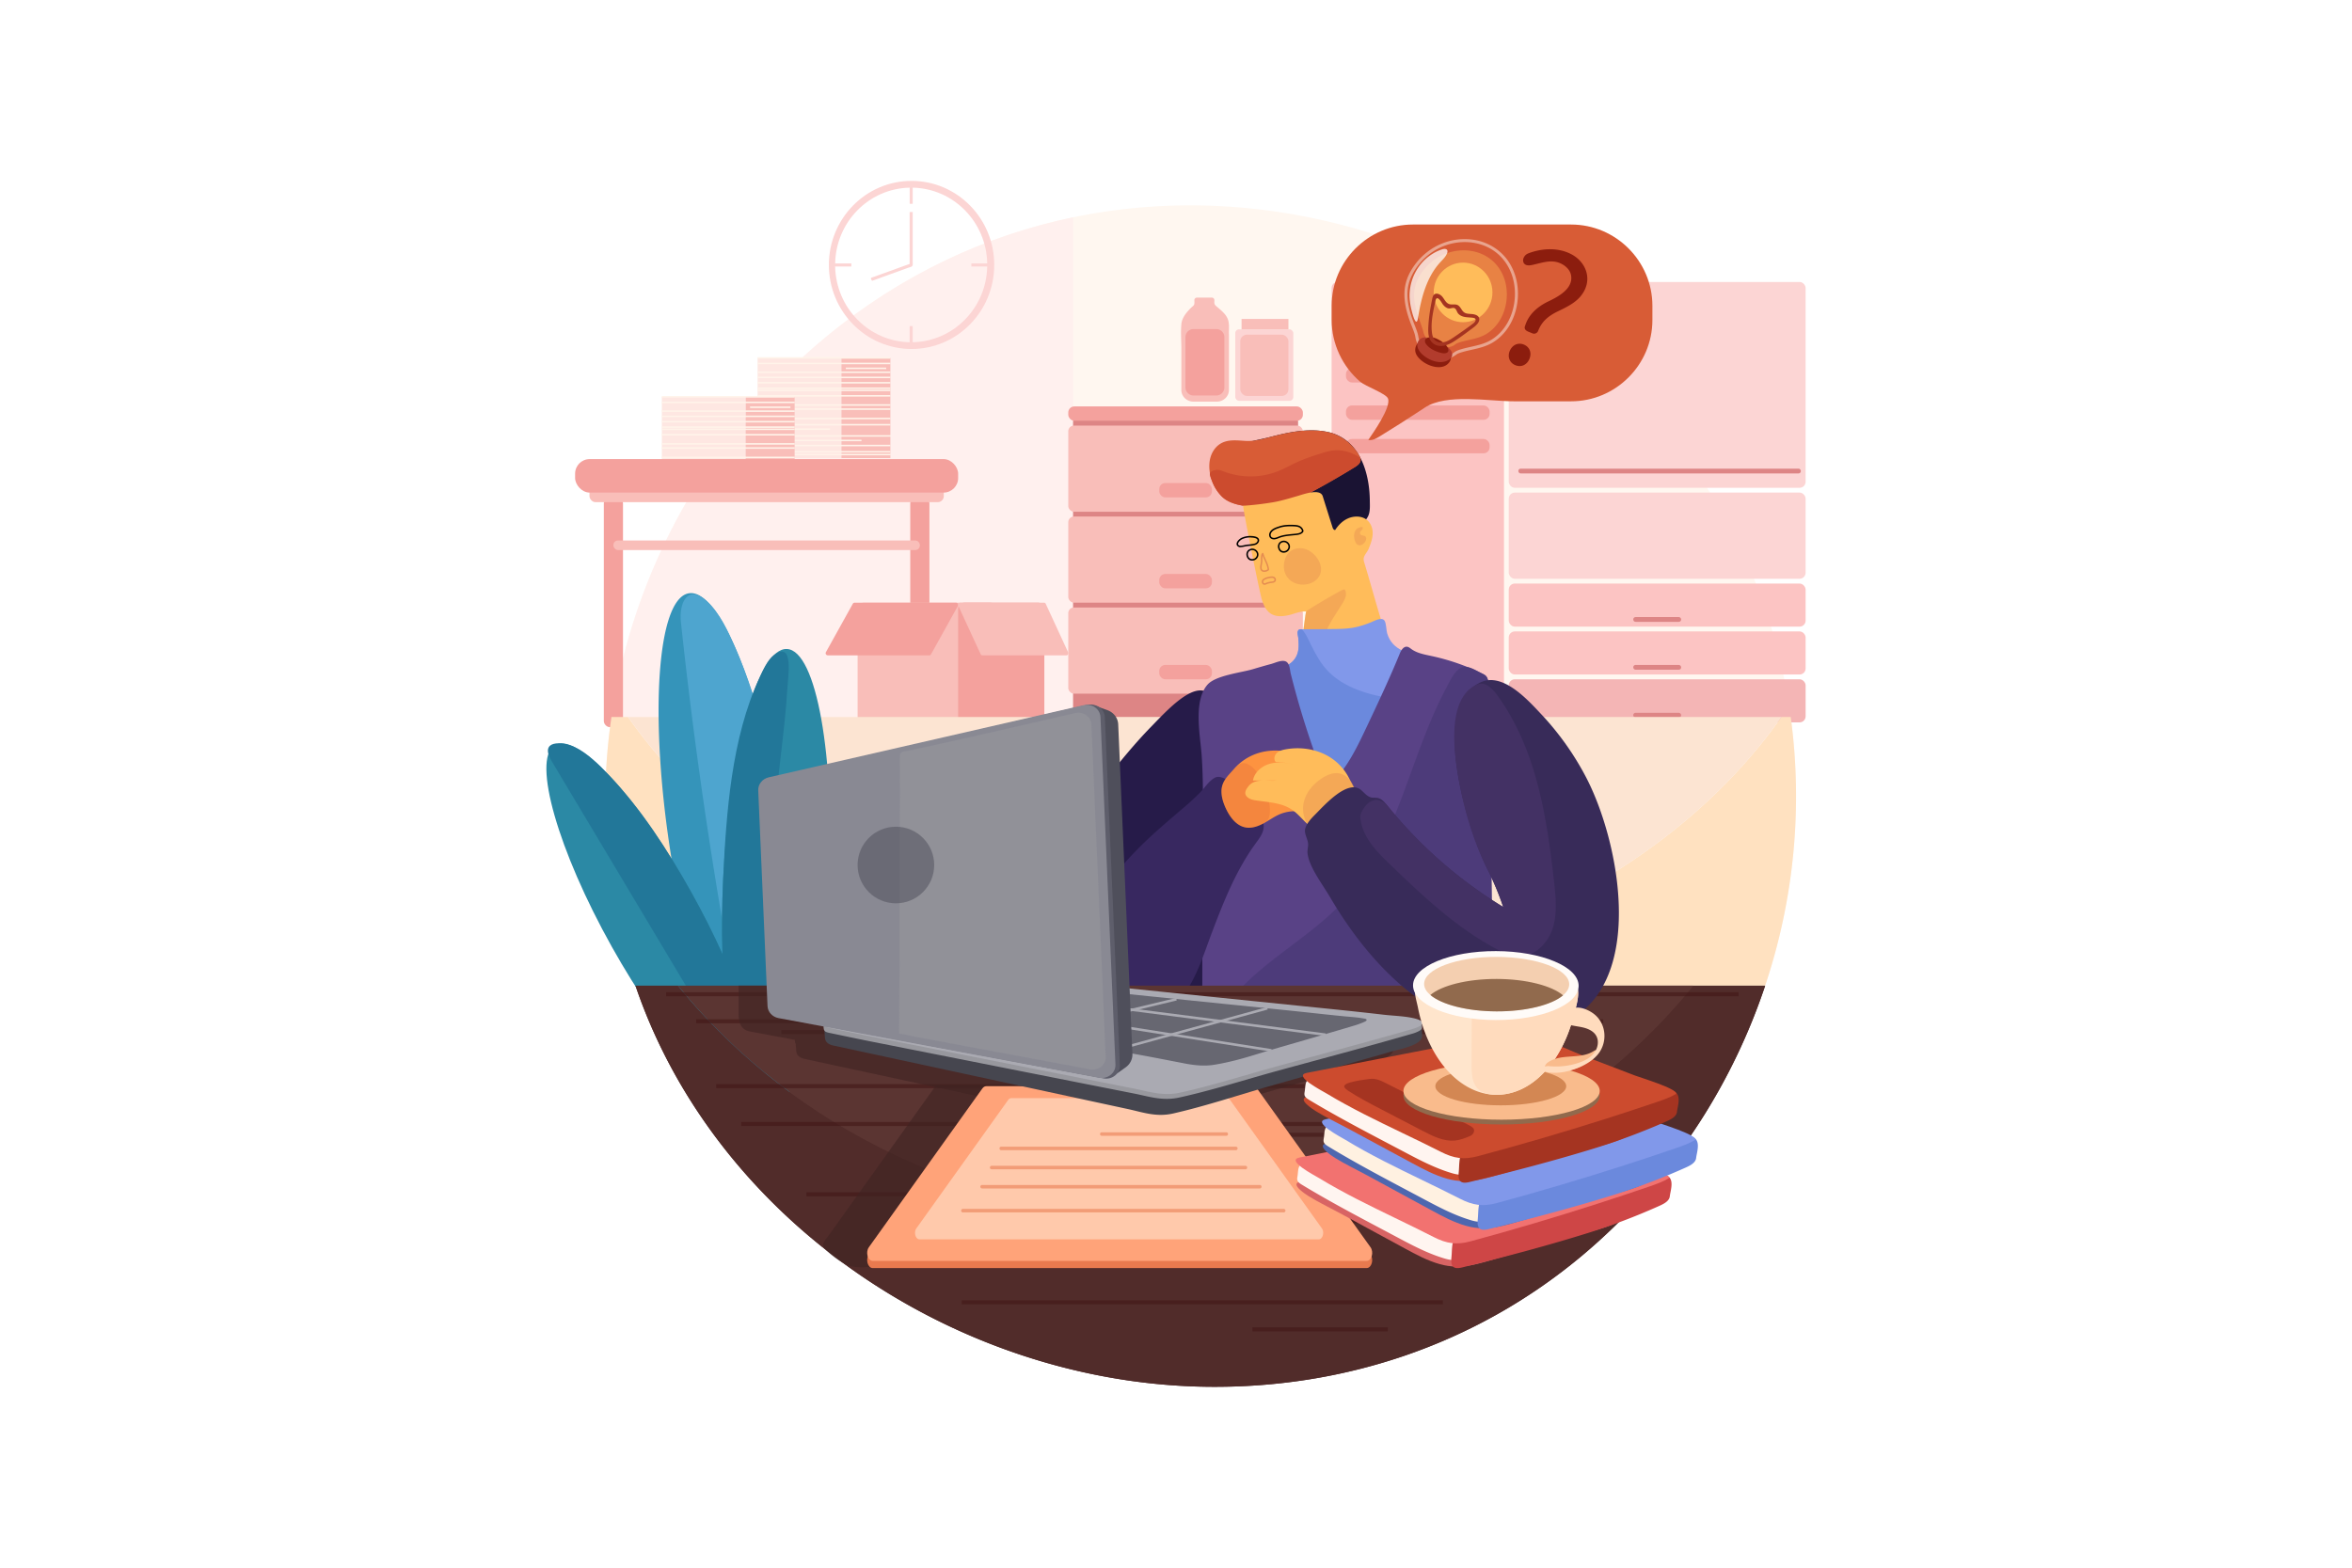 <svg xmlns="http://www.w3.org/2000/svg" viewBox="0 0 4680 3120"><defs><style>.cls-1{fill:#fff;}.cls-2{fill:#fff7f0;}.cls-3{fill:#fff0ee;}.cls-4{fill:#dd8585;}.cls-5{fill:#f9beb9;}.cls-6{fill:#f4a19d;}.cls-7{fill:#fcc4c3;}.cls-8{fill:#fcd5d4;}.cls-9{fill:#f4b5b5;}.cls-10{fill:#fee7e2;}.cls-11{fill:#fff3e9;}.cls-12{fill:#ffe1c0;}.cls-13{fill:#fce4d2;}.cls-14{fill:#5b3532;}.cls-15{fill:#5e5e6b;}.cls-16{fill:#d85c36;}.cls-17{opacity:0.44;}.cls-18{fill:#8c1d0e;}.cls-19{fill:#b23c2d;}.cls-20{opacity:0.4;}.cls-21{fill:#ffbc5a;}.cls-22{opacity:0.75;}.cls-23{fill:#fffefd;}.cls-24{fill:#a53421;}.cls-25{fill:#261b49;}.cls-26{fill:#1a1333;}.cls-27{fill:#cc4b2e;}.cls-28{opacity:0.42;}.cls-29{fill:#e58d51;}.cls-30{opacity:0.43;}.cls-31{fill:#8198ea;}.cls-32{fill:#6b89dd;}.cls-33{fill:#594286;}.cls-34{fill:#4d3b7a;}.cls-35{fill:#382860;}.cls-36{fill:#fd9340;}.cls-37{opacity:0.24;}.cls-38{fill:#3594ba;}.cls-39{fill:#4ea5cf;}.cls-40{fill:#2b89a5;}.cls-41{fill:#279;}.cls-42{fill:#512c2a;}.cls-43{opacity:0.63;}.cls-44{fill:#421817;}.cls-45{opacity:0.6;}.cls-46{fill:#3f2322;}.cls-47{fill:#382b59;}.cls-48{fill:#433164;}.cls-49{fill:#e87a4f;}.cls-50{fill:#ffa379;}.cls-51{fill:#ffc9ab;}.cls-52{opacity:0.57;}.cls-53{fill:#46464f;}.cls-54{fill:#98989e;}.cls-55{fill:#aaaab2;}.cls-56{opacity:0.74;}.cls-57{fill:#4f4f5b;}.cls-58{fill:#898993;}.cls-59{opacity:0.47;}.cls-60{opacity:0.53;}.cls-61{fill:#d86464;}.cls-62{fill:#fff5f0;}.cls-63{fill:#ce4646;}.cls-64{fill:#f27270;}.cls-65{fill:#4e67af;}.cls-66{fill:#fff1e1;}.cls-67{fill:#916a4d;}.cls-68{fill:#f9bb8c;}.cls-69{fill:#d38753;}.cls-70{fill:#ffe5cc;}.cls-71{fill:#ffdbbd;}.cls-72{fill:#fffbf8;}.cls-73{fill:#f4cfb0;}</style></defs><title>04</title><g id="_04" data-name="04"><rect id="_04-2" data-name="04" class="cls-1" width="4680" height="3120"/><path class="cls-2" d="M3573.76,1585.49c0-978.59-1178.37-1537.24-1930.77-914.4-368.54,305.07-531.21,808.69-385.6,1269.1q3.42,10.79,7.06,21.46H3512.28A1188.85,1188.85,0,0,0,3573.76,1585.49Z"/><path class="cls-3" d="M2135.17,432.57c-172.58,35.92-341,113.36-492.18,238.52-233,192.92-383.78,465.24-426.29,755.82h918.47Z"/><rect class="cls-4" x="2135.17" y="827.93" width="447.77" height="600.21" rx="11.25"/><rect class="cls-5" x="2125.64" y="846.98" width="466.83" height="171.49" rx="11.25"/><rect class="cls-5" x="2125.64" y="1028" width="466.83" height="171.49" rx="11.25"/><rect class="cls-5" x="2125.64" y="1209.01" width="466.83" height="171.49" rx="11.25"/><rect class="cls-6" x="2125.64" y="808.87" width="466.83" height="28.58" rx="12"/><rect class="cls-6" x="2306.66" y="961.31" width="104.8" height="28.58" rx="12"/><rect class="cls-6" x="2306.66" y="1142.32" width="104.8" height="28.58" rx="12"/><rect class="cls-6" x="2306.66" y="1323.34" width="104.8" height="28.58" rx="12"/><rect class="cls-7" x="2649.63" y="561.17" width="342.98" height="866.97" rx="12"/><rect class="cls-8" x="3002.13" y="561.17" width="590.68" height="409.67" rx="12"/><rect class="cls-8" x="3002.13" y="980.36" width="590.68" height="171.49" rx="12"/><rect class="cls-7" x="3002.13" y="1161.38" width="590.68" height="85.74" rx="12"/><rect class="cls-7" x="3002.13" y="1256.65" width="590.68" height="85.74" rx="12"/><rect class="cls-9" x="3002.13" y="1351.92" width="590.68" height="85.74" rx="12"/><rect class="cls-6" x="2678.21" y="665.97" width="285.81" height="28.58" rx="12"/><rect class="cls-6" x="2678.21" y="732.66" width="285.81" height="28.58" rx="12"/><rect class="cls-6" x="2678.21" y="806.94" width="285.81" height="28.58" rx="12"/><rect class="cls-6" x="2678.21" y="873.63" width="285.81" height="28.58" rx="12"/><rect class="cls-4" x="3021.19" y="932.72" width="562.1" height="9.53" rx="4.5"/><rect class="cls-4" x="3249.84" y="1228.06" width="95.27" height="9.53" rx="4.5"/><rect class="cls-4" x="3249.84" y="1323.34" width="95.27" height="9.53" rx="4.5"/><rect class="cls-4" x="3249.84" y="1418.61" width="95.27" height="9.53" rx="4.5"/><rect class="cls-8" x="2457.91" y="655.4" width="115.51" height="142.32" rx="7.65"/><rect class="cls-5" x="2467.88" y="666.07" width="95.82" height="121.94" rx="13.22"/><rect class="cls-5" x="2470.43" y="634.78" width="93.26" height="20.63"/><path class="cls-5" d="M2444.33,639.11c-3.19-13.4-14.62-21.32-24.85-30.32-4-3.52-3.12-6.58-3.12-11.6a5,5,0,0,0-5.1-4.88h-29.6a5,5,0,0,0-5.1,4.88c0,2.25.17,4.57,0,6.81-.31,3.92-3,5.09-5.93,7.9-9,8.72-18.72,20.17-19.91,32.79-1.54,16.31-.09,33.41-.09,49.81v81.73c0,12.76,10.83,23.12,24.2,23.12h46.32c13.36,0,24.19-10.36,24.19-23.12V679.65c0-4.93.21-9.9,0-14.83-.33-8,.79-16.06-.66-24.05C2444.58,640.21,2444.46,639.65,2444.33,639.11Z"/><path class="cls-6" d="M2374.92,654.92h45.21A16.12,16.12,0,0,1,2436.26,671V771a16.12,16.12,0,0,1-16.12,16.12h-45.21A16.13,16.13,0,0,1,2358.8,771V671A16.12,16.12,0,0,1,2374.92,654.92Z"/><path class="cls-8" d="M1813.8,360c-90.86,0-164.52,74.89-164.52,167.27s73.66,167.28,164.52,167.28,164.52-74.89,164.52-167.28S1904.66,360,1813.8,360Zm2.26,321.1V649h-6V681.1c-81.18-1.61-146.69-68.21-148.27-150.74H1694v-6.12h-32.18c1.58-82.54,67.09-149.14,148.27-150.75v32.07h6V373.49c81.17,1.61,146.67,68.2,148.27,150.73h-31.54v6.11h31.54C1962.76,612.88,1897.24,679.49,1816.06,681.1Z"/><path class="cls-8" d="M1816.14,422H1810V525.21c0,.23-3.6,1.31-3.86,1.4l-34.66,12.55-22.25,8.05L1738.8,551a50.19,50.19,0,0,0-4.77,1.72c-1.21.59-1.3.62-.92,2a10.36,10.36,0,0,0,1.4,3.06c1.08,1.57,2,.71,3.67.1l7.6-2.75,8.17-3,8.52-3.08,8.62-3.13,8.49-3.07,8.11-2.93,7.5-2.72,6.64-2.41,5.56-2c2.41-.87,5.44-1.17,7.4-3a4.63,4.63,0,0,0,1.32-2.77,27.12,27.12,0,0,0,0-3.93V422Z"/><rect class="cls-10" x="1507.49" y="712.37" width="166.81" height="199.38"/><rect class="cls-5" x="1674.3" y="712.37" width="97.42" height="199.38"/><rect class="cls-11" x="1507.49" y="710.87" width="264.23" height="3"/><rect class="cls-11" x="1507.49" y="721.86" width="264.23" height="3"/><rect class="cls-11" x="1507.49" y="739.32" width="264.23" height="3"/><rect class="cls-11" x="1507.49" y="749.63" width="264.23" height="3"/><rect class="cls-11" x="1507.49" y="786.26" width="264.23" height="3"/><rect class="cls-11" x="1507.49" y="804.5" width="264.23" height="3"/><rect class="cls-11" x="1507.49" y="831.4" width="264.23" height="3"/><rect class="cls-11" x="1507.49" y="843.76" width="264.23" height="3"/><rect class="cls-11" x="1507.49" y="812.72" width="264.23" height="3"/><rect class="cls-11" x="1507.49" y="852.55" width="144.08" height="3"/><rect class="cls-11" x="1570.09" y="875.07" width="144.08" height="3"/><rect class="cls-11" x="1507.49" y="866.06" width="265.64" height="3"/><rect class="cls-11" x="1507.49" y="885.2" width="264.23" height="3"/><rect class="cls-11" x="1507.49" y="897.61" width="264.23" height="3"/><rect class="cls-11" x="1506.38" y="903.15" width="265.92" height="3"/><rect class="cls-11" x="1507.49" y="775.4" width="264.23" height="3"/><rect class="cls-11" x="1507.49" y="771.13" width="264.23" height="3"/><rect class="cls-11" x="1507.49" y="760.27" width="264.23" height="3"/><rect class="cls-11" x="1683" y="731.56" width="80.31" height="3"/><rect class="cls-10" x="1316.95" y="789.82" width="166.81" height="199.38"/><rect class="cls-5" x="1483.76" y="789.82" width="97.42" height="199.38"/><rect class="cls-11" x="1316.95" y="788.32" width="264.23" height="3"/><rect class="cls-11" x="1316.95" y="799.31" width="264.23" height="3"/><rect class="cls-11" x="1316.95" y="816.77" width="264.23" height="3"/><rect class="cls-11" x="1316.95" y="827.08" width="264.23" height="3"/><rect class="cls-11" x="1316.95" y="863.72" width="264.23" height="3"/><rect class="cls-11" x="1316.95" y="881.95" width="264.23" height="3"/><rect class="cls-11" x="1316.95" y="908.85" width="264.23" height="3"/><rect class="cls-11" x="1316.95" y="921.21" width="264.23" height="3"/><rect class="cls-11" x="1316.95" y="890.17" width="264.23" height="3"/><rect class="cls-11" x="1316.95" y="930.01" width="144.08" height="3"/><rect class="cls-11" x="1379.55" y="952.52" width="144.08" height="3"/><rect class="cls-11" x="1316.95" y="943.51" width="265.64" height="3"/><rect class="cls-11" x="1316.95" y="962.65" width="264.23" height="3"/><rect class="cls-11" x="1316.95" y="975.06" width="264.23" height="3"/><rect class="cls-11" x="1315.84" y="980.6" width="265.92" height="3"/><rect class="cls-11" x="1316.95" y="852.85" width="264.23" height="3"/><rect class="cls-11" x="1316.95" y="848.58" width="264.23" height="3"/><rect class="cls-11" x="1316.95" y="837.72" width="264.23" height="3"/><rect class="cls-11" x="1492.46" y="809.01" width="80.31" height="3"/><rect class="cls-6" x="1201.51" y="989.89" width="38.11" height="457.3" rx="12"/><rect class="cls-6" x="1811.25" y="989.89" width="38.11" height="457.3" rx="12"/><rect class="cls-5" x="1172.93" y="961.31" width="705.01" height="38.11" rx="12"/><rect class="cls-6" x="1144.35" y="913.67" width="762.17" height="66.69" rx="29"/><rect class="cls-5" x="1220.57" y="1075.63" width="609.73" height="19.05" rx="9"/><rect class="cls-5" x="1706.45" y="1199.48" width="276.29" height="247.7" rx="12"/><rect class="cls-6" x="1906.52" y="1199.48" width="171.49" height="247.7" rx="12"/><path class="cls-6" d="M1696.88,1201.63l-53.43,96.22a4.29,4.29,0,0,0,3.57,6.43H1849a4.11,4.11,0,0,0,3.57-2.14l53.43-96.22a4.3,4.3,0,0,0-3.58-6.44H1700.45A4.09,4.09,0,0,0,1696.88,1201.63Z"/><path class="cls-5" d="M2080.77,1201.63l44.41,96.22c1.32,2.86-.33,6.43-3,6.43H1954.36a3.4,3.4,0,0,1-3-2.14l-44.4-96.22c-1.32-2.86.33-6.44,3-6.44H2077.8A3.37,3.37,0,0,1,2080.77,1201.63Z"/><path class="cls-12" d="M3544.68,1426.91c-223.09,317.66-653.34,532.81-1147.52,532.81s-924.42-215.15-1147.52-532.81H1216.7c-24.7,168.93-12.84,344,40.69,513.28q3.42,10.79,7.06,21.46H3512.28a1185,1185,0,0,0,50.9-534.74Z"/><path class="cls-13" d="M2397.16,1959.72c494.18,0,924.43-215.15,1147.52-532.81h-2295C1472.74,1744.57,1903,1959.72,2397.16,1959.72Z"/><path class="cls-14" d="M1363.65,2173.68C1579.33,2529,1990.45,2756.49,2407.08,2760c261.52,2.18,524.34-79.78,740.83-261a1169.29,1169.29,0,0,0,124.78-121.47,1192.63,1192.63,0,0,0,110.42-145.95,1207.48,1207.48,0,0,0,129.17-269.86H1264.45q13.63,40.06,30.28,78.64A1086.51,1086.51,0,0,0,1363.65,2173.68Z"/><circle class="cls-15" cx="1763.61" cy="1733" r="66.69"/><path class="cls-16" d="M2824.42,818.25l10.24-6.78c43.57-29,126.74-12.79,177.81-12.79h113.66c89,0,161.82-72.81,161.82-161.81V608.66c0-89-72.82-161.82-161.82-161.82H2811.54c-89,0-161.82,72.82-161.82,161.82v28.21c0,47.1,21.25,92.53,57.05,123.07,10.3,8.79,51.06,23.23,55,33.06,6.94,17.17-29.79,68.88-39.17,82.6,7.92,1.51,15.67-2.84,22.55-7.05Q2785.23,844.07,2824.42,818.25Z"/><g class="cls-17"><path class="cls-1" d="M2869.6,714.08c-21.82,0-41.06-12.07-50.47-32.81a44.75,44.75,0,0,1-2.78-10.15,58.22,58.22,0,0,0-1.45-6.38c-1.62-5.2-3.61-10.29-5.85-15.93-9.37-23.55-19.21-54.38-12.11-84,3-12.75,9.17-25.47,18.2-37.8a125.13,125.13,0,0,1,53.61-42.13,119.28,119.28,0,0,1,62.92-7.76,104.55,104.55,0,0,1,49.57,21.29c15.15,12.08,26.19,28,32.84,47.36,10,29.09,8.05,63.42-5.21,91.82h0c-8.8,18.86-22.16,34.1-38.63,44.06-13.29,8-27.82,11.3-41.87,14.44-5.73,1.28-11.66,2.6-17.36,4.23-4.41,1.26-9.89,2.83-13.48,5.49-4.31,3.19-7.41,5-12.44,6.33A62.47,62.47,0,0,1,2869.6,714.08Zm44.78-232.31a114.85,114.85,0,0,0-43.36,8.61,119.24,119.24,0,0,0-51,40.13c-8.55,11.68-14.34,23.67-17.21,35.65-6.71,28,2.81,57.71,11.85,80.43,2.3,5.76,4.33,11,6,16.37a63.74,63.74,0,0,1,1.61,7,39.19,39.19,0,0,0,2.36,8.79c10.35,22.81,34.06,33.86,59,27.49,4.08-1,6.59-2.55,10.35-5.34,4.46-3.31,10.53-5,15.4-6.44,5.87-1.67,11.89-3,17.71-4.32,14.2-3.17,27.62-6.17,40.07-13.71,15.45-9.35,28-23.69,36.3-41.47h0c12.61-27,14.47-59.67,5-87.33-12.19-35.47-40.49-59-77.64-64.67A109.58,109.58,0,0,0,2914.38,481.77Z"/></g><path class="cls-18" d="M2846.22,727.61a59.55,59.55,0,0,1-13.13-6.64c-8.4-5.71-18.28-15.09-17-26.37.74-6.76,4.55-14.18,12.16-14.19a41.55,41.55,0,0,1,13.78,2.64,131.73,131.73,0,0,1,16.7,7.67l20.52,10.6a20.34,20.34,0,0,1,3.63,2.21c5.07,4.12,4.88,11.74,1.36,16.85C2875.65,732.79,2859.66,732.44,2846.22,727.61Z"/><path class="cls-19" d="M2846.25,715.92l-1.13-.53c-9.44-4.59-20.89-13.08-24.19-23.59-2.89-9.17,2.24-18.08,11.49-20,11.06-2.29,22.21,2.72,32.18,8.06,7.52,4,14.94,8.9,20.57,15.43a18.92,18.92,0,0,1,3.62,5.62c3.34,9-3.68,15.11-11.41,17.82C2867.2,722.31,2855.86,720.35,2846.25,715.92Z"/><g class="cls-20"><path class="cls-21" d="M2988.76,629.12c-6.87,14.53-17.41,27.18-31.53,35.69-15.34,9.24-32.67,10.7-49.13,15.4-3.86,1.1-8.74,2.5-12.13,5a25.29,25.29,0,0,1-9.57,4.88c-21.41,5.47-43-3.48-52.38-24.14-1.57-3.46-2.09-7.27-3.31-10.92-13.35-40.09-30.38-73.9,0-115,44.57-60.35,138.49-55.22,162.49,14.54C3001.3,578,2999.69,606,2988.76,629.12Z"/></g><ellipse class="cls-21" cx="2911.21" cy="581.95" rx="58.44" ry="59.29"/><path class="cls-18" d="M2851.2,696.13a67.68,67.68,0,0,0,18.47,6.65c4.86,1,10.09.11,11.85-3.17a5.08,5.08,0,0,0,.43-3.26c-1.26-8.44-10.83-16.22-21.46-21.38a35.1,35.1,0,0,0-10.9-3.55c-4.08-.52-8.76.06-11.45,2-4.4,3.15-2.93,8.15-.43,11.55A40.8,40.8,0,0,0,2851.2,696.13Z"/><g class="cls-22"><path class="cls-23" d="M2808.82,617.65a132.43,132.43,0,0,1-4-25.74,100,100,0,0,1,17.06-59.23c11.75-17.32,29-30.48,47.84-36.48,3.75-1.19,8.74-1.55,10.16,2.14.7,1.8.2,4-.55,5.86-2.77,7.07-8.53,12.36-13.61,17.89-26.93,29.32-37.83,70.71-44.06,110.22C2818.21,654.38,2810.39,624.11,2808.82,617.65Z"/></g><path class="cls-24" d="M2942.84,632.26c-1.76-4.64-7.59-6.38-12-7-4.12-.57-8.34-.45-12.4-1.35-9.42-2.1-9.76-10.43-16.4-15.72-5.26-4.19-12.77-.87-18.74-3.12-6.9-2.61-9.46-10.39-14.19-15.47-4.21-4.52-12.81-8.18-17-1.49a20.55,20.55,0,0,0-2.26,6.71c-3.51,16.85-6.45,33.87-7.53,51.07-.88,14.14-1.81,31.74,12.51,39.6,12.28,6.75,26.36,1.45,37.36-5.45,11.37-7.15,22.2-15.14,32.94-23.23C2931.53,652.05,2946.76,642.59,2942.84,632.26Zm-6.74,3.14c.88,2.46-1.4,5.85-4.53,8.23-12.45,9.48-25.32,18.38-38.24,27.18-5.35,3.64-10.8,7.31-16.94,9.3-8.18,2.66-18.29,2-23.29-6-2.58-4.13-3.54-9.07-4-13.93-2.13-20.67,2.93-41.54,7.21-61.6a9.82,9.82,0,0,1,1.36-3.76c4.11-5.7,11.54,8.8,13.44,11.19,2.63,3.29,5.86,6.27,9.84,7.52,4.38,1.39,7.9-1.26,11.94-.6,4.64.76,5.55,7,7.94,10.29,2.9,3.93,7.64,6.22,12.26,7.28,5.9,1.35,12,1.11,18,2C2934.06,632.9,2935.59,634,2936.1,635.4Z"/><path class="cls-18" d="M3034.31,654.54c-1.26-2.73-.06-4.88.82-7.59,6-18.36,20.42-34.82,45.38-46.92,19.81-9.38,51.06-25.8,45.4-53-1.78-8.52-8.13-15.51-15.53-20.07-20.35-12.54-40-4.34-61.1.26-5.49,1.2-12,1.9-16-2.12-3-3.09-3.24-8.14-1.48-12.06a16.42,16.42,0,0,1,9.05-8.72c28-10.8,61.57-12.29,88.24,3,24.09,13.85,36.73,41.85,24.81,68.21-9.95,22-29.42,32.3-53.29,43.72-21.85,10.39-33.47,22.29-40,39.24a8.63,8.63,0,0,1-5.48,5.16c-2.52,1-4.76.34-7.1-.72-4.43-2-11.23-3.54-13.63-8C3034.42,654.79,3034.36,654.66,3034.31,654.54Zm-29.94,43.2c5.41-12,17.31-16.73,28.64-11.61s15.28,17,9.87,29c-5.12,11.33-16.52,16.7-28.49,11.29C3003.06,721.31,2999.25,709.06,3004.37,697.74Z"/><path class="cls-25" d="M2440.85,1833.55c-31.16-60.13-2.53-137.64-.71-201.22a995.48,995.48,0,0,0-16.77-212.77c-18.48-98.06-94-13-133,26.89-32.19,33-61.33,68.74-89.84,104.89-36.84,46.71-73.28,94.85-95.41,150.07s-28.63,119.16-5.07,173.79c38,88.14,140.57,128.29,235.31,143.64a874.07,874.07,0,0,0,253.5,3.77c13.38-20.92,8.07-49.65-6.32-69.89s-36.14-33.81-57.5-46.48C2492.68,1887.06,2458.14,1866.93,2440.85,1833.55Z"/><path class="cls-26" d="M2639.76,859.31c-37.46-7.37-76.62,1.08-112.9,10.55-26.54,6.94-72.58,12.11-89,36.47-5.45,8.08-6.54,17.41-9.06,26.5s3.82,17.12,10.4,23c10.91,9.79,26.75,21.25,41.69,23.09,7.67.95,14.8,3.86,22.43,5.37a214.29,214.29,0,0,0,25.26,3.1q27.89,2.15,55.89,2.33c4.85,0,9.9.06,14.21,2.26,7.15,3.63,11.72,13.09,14,20.41,3.26,10.54,6,21.39,11.49,31,4,7,9.89,13.44,17.34,17.35,4,2.1,8.68,2.09,12.53,3.83,11.15,5,12.75,8.07,25.66,2.43,11-4.8,21.38-11.58,28.77-21.18,5-6.47,11.7-12.85,14.69-20.59,3.34-8.63,2.58-19.51,2.49-28.67-.49-54.71-19.09-118.89-78.11-135.47Q2643.66,860.07,2639.76,859.31Z"/><path class="cls-16" d="M2639.76,859.31c-37.46-7.37-76.62,1.08-112.9,10.55-16.12,4.21-31.35,8.56-48,7.66-16.39-.88-34-3.62-49.1,4.74-10.46,5.81-17.8,16.38-21.12,27.87s-2.89,23.81-.36,35.5a86.2,86.2,0,0,0,22.63,42.26c15.52,15.62,41.09,19,62,20.82,18.46,1.62,37.26,1.19,55.49-2.33,17.57-3.39,32-11.63,47.91-20q50.71-26.62,99.52-56.69c8.49-5.23,14.46-11.45,9.86-21.08-3.71-7.76-9.94-15.32-15.8-21.55a93,93,0,0,0-42.4-26Q2643.67,860.07,2639.76,859.31Z"/><path class="cls-27" d="M2647,897.42a157.38,157.38,0,0,0-18.79,5.05c-16.32,5.15-32.6,10.57-48.14,17.72-12.34,5.68-24.18,12.44-36.79,17.49a149.24,149.24,0,0,1-107.29,1c-3.92-1.49-7.84-3.16-12-3.53-4.6-.4-14.58,1.5-16.35,6.75-1.26,3.74,3,12.59,4.31,16.13a84.58,84.58,0,0,0,19,29.86c15.52,15.62,41.09,19,62,20.82,18.46,1.62,37.26,1.19,55.49-2.33,17.57-3.39,32-11.63,47.91-20q50.71-26.62,99.52-56.69c4.58-2.82,12.45-8.27,11.45-14.74-.9-5.82-10.73-9.69-15.75-12a75,75,0,0,0-42.09-6C2648.63,897.14,2647.84,897.27,2647,897.42Z"/><path class="cls-21" d="M2765.22,1360.74c5.18-6,10.42-12.27,12.72-19.85,3.68-12.1-.8-25-5.47-36.79-24.08-60.59-38.5-121.44-57.54-183.38-1.67-5.43-2.37-8.8-.28-13.58a24.09,24.09,0,0,1,1.14-2.27c2.35-4.18,5.68-8.17,7.44-12.43,4.21-10.21,8.14-20.77,8.13-31.61s-4.61-22.15-14.47-28.2-23.73-5.72-34.68-.88-19.35,13.55-25.49,23.07c-2.88.2-4.47-2.84-5.26-5.33q-9.8-30.91-19.48-61.84c-5.12-16.4-38.69-3.79-49.65-.65-16.68,4.79-32.9,9.91-50,12.76-19.38,3.21-39,5.52-58.56,6.82-1.94.13,32.48,172.79,37.12,186.94,3.68,11.24,8.78,23.23,20,29.06,10.08,5.24,22.79,4.2,34.16,1.51,10.85-2.57,22.56-8.11,33.83-7-9,53-10.75,106.86-19.76,159.92-1.89,11.09-3.92,22.52-1.43,33.5,9.67,42.65,68.87,39.44,99.2,25C2712,1418.78,2740.12,1389.82,2765.22,1360.74Z"/><g class="cls-28"><path class="cls-29" d="M2626.93,1306.63c.11-2.61.27-5.13.44-7.49,1.25-16.94,6.39-32.8,13.76-48,8.84-18.23,20.7-34.76,31.14-52,4.52-7.48,8.88-17.62,3.5-25.88-2.64-.39-5.2.92-7.54,2.19q-34,18.49-66.62,39.28c-4.15,2.64-4.1,10.46-4.76,14.87-4.84,32.21-7.4,64.7-11,97.06-1.8,16.27-2.42,33-4.87,49.06-2.25,14.72.87,30,9.67,42.14a28.57,28.57,0,0,0,9.39,8.79c3.77,2,8.08,2.67,12.32,3.17,32.75,3.88,66.8-.94,96.27-15.76s54-39.9,66.3-70.52c4.44-11.09,7.28-23.44,4.16-35-1.59-5.89-6.07-12.13-12.15-11.64-2.8.23-5.26,1.88-7.54,3.52-9.39,6.74-17.4,15.18-26.74,21.89-21.44,15.4-51.66,35.23-79.53,30.23-6.87-1.23-13.53-4.45-18.06-9.76C2627.34,1333.68,2626.45,1319.11,2626.93,1306.63Z"/></g><g class="cls-28"><path class="cls-29" d="M2700.2,1052.18c-6.78,5.53-6.78,15.16-4.59,23.09,1.26,4.61,4.22,9.89,9.46,10,5.41.09,10.41-4.48,12.38-8.86,1.05-2.32,1.54-5.09.42-7.44-2.23-4.63-8.79-1.76-11.25-6-1.4-2.44.16-5.59,2.28-7.42,1.08-.93,2.38-1.82,2.67-3.21C2713.05,1045.15,2702,1050.68,2700.2,1052.18Z"/></g><path class="cls-29" d="M2515.62,1138.22a9.84,9.84,0,0,1-2.23-.25,7.31,7.31,0,0,1-4.93-3.71c-1.8-3.34-1-8-.22-12.08a41.71,41.71,0,0,0,.65-4.48c.08-1.47.08-3,.07-4.51a41.78,41.78,0,0,1,.63-9s1.24-3.76,2.92-3.81l1.17,0,.34,1.15a86.73,86.73,0,0,0,4.89,12.3l.43.94c2.45,5.36,4.91,11.13,5.8,17.48a3.53,3.53,0,0,1-.2,2.08,3.35,3.35,0,0,1-1.18,1.28A14.72,14.72,0,0,1,2515.62,1138.22Zm-3.31-32.3a45.36,45.36,0,0,0-.35,7.26c0,1.54,0,3.13-.08,4.69a42.28,42.28,0,0,1-.69,4.84c-.65,3.61-1.39,7.71-.09,10.12a4.27,4.27,0,0,0,3,2.22c2.71.63,6-.57,7.95-2l.19-.14a2.6,2.6,0,0,0,0-.36c-.83-5.95-3.2-11.49-5.56-16.65l-.43-.94C2514.83,1112.05,2513.44,1109,2512.31,1105.92Z"/><path d="M2554.05,1100c-4.85,0-8.87-3.1-10.57-8.24-1.87-5.64.16-11.43,4.95-14.1a12.06,12.06,0,0,1,12.58.3h0c4.64,3,6.71,8,5.41,12.91a12.47,12.47,0,0,1-11.67,9.11Zm.49-21a9.65,9.65,0,0,0-4.65,1.24c-4.12,2.29-4.76,6.94-3.56,10.54,1,3.15,3.76,6.42,8.24,6.16a9.49,9.49,0,0,0,8.95-6.87c1-3.71-.57-7.31-4.14-9.63A8.86,8.86,0,0,0,2554.54,1079.06Z"/><path d="M2491.3,1115.75c-4.85,0-8.87-3.1-10.57-8.24-1.87-5.63.16-11.43,4.95-14.09a12,12,0,0,1,12.58.3h0c4.64,3,6.71,8,5.41,12.91a12.46,12.46,0,0,1-11.67,9.1C2491.76,1115.75,2491.53,1115.75,2491.3,1115.75Zm.49-21a9.54,9.54,0,0,0-4.65,1.24c-4.12,2.29-4.76,6.94-3.57,10.53,1,3.16,3.76,6.43,8.25,6.17a9.52,9.52,0,0,0,8.95-6.88c1-3.71-.57-7.31-4.15-9.62h0A8.8,8.8,0,0,0,2491.79,1094.8Z"/><path d="M2535.11,1073.48c-2.86,0-6.1-.91-8.09-3.51a9.8,9.8,0,0,1-.73-9.85c3.36-7.5,12.08-10.33,19.1-12.6l.71-.23c10-3.25,21.91-3.06,30-2.63,6.18.33,13.7,1.73,17,9.7h0a5.31,5.31,0,0,1,.48,3.06,5.08,5.08,0,0,1-1.36,2.43c-3.21,3.45-8.06,4.45-12.82,5-2.62.31-5.3.56-7.9.81-8.54.81-17.38,1.66-25.4,4.68l-2,.77a30.7,30.7,0,0,1-7.25,2.23A12.81,12.81,0,0,1,2535.11,1073.48Zm32.84-26.06c-6.67,0-14.28.56-20.92,2.72l-.72.23c-6.45,2.09-14.47,4.69-17.28,11a6.8,6.8,0,0,0,.37,6.81c1.64,2.14,4.75,2.56,7.1,2.24a27.94,27.94,0,0,0,6.53-2l2-.8c8.4-3.16,17.44-4,26.18-4.86,2.57-.24,5.24-.49,7.83-.8,3.91-.47,8.3-1.2,11-4.08a2.27,2.27,0,0,0,.62-1,2.82,2.82,0,0,0-.31-1.34h0c-2.13-5.15-6.31-7.43-14.4-7.85C2573.56,1047.53,2570.84,1047.42,2568,1047.42Z"/><path d="M2468.26,1089.07a8.17,8.17,0,0,1-6.19-2.51,6.06,6.06,0,0,1-1.4-5.4c1-4.87,6.82-9.43,9.71-10.79a40.89,40.89,0,0,1,19.86-3.58l.38,0a32.6,32.6,0,0,1,9.13,1.65c3.82,1.51,5.88,4.23,5.64,7.47h0c-.29,3.84-3.74,7.51-8.22,8.72a74,74,0,0,1-12.21,1.89l-2.69.27a57.07,57.07,0,0,0-5.76,1,44.76,44.76,0,0,1-7.92,1.21Zm19-19.4a37.87,37.87,0,0,0-15.64,3.42c-2.82,1.32-7.36,5.36-8,8.67a3,3,0,0,0,.71,2.81,5.41,5.41,0,0,0,4.18,1.49,42.47,42.47,0,0,0,7.39-1.14,57,57,0,0,1,6.06-1.08l2.72-.27a73.59,73.59,0,0,0,11.72-1.8c3.18-.86,5.82-3.52,6-6s-1.94-3.74-3.75-4.45a29.71,29.71,0,0,0-8.27-1.46l-.39,0C2489.11,1069.71,2488.2,1069.67,2487.29,1069.67Z"/><path class="cls-29" d="M2516.09,1163.91a4.77,4.77,0,0,1-1.69-.29,5.56,5.56,0,0,1-3.11-3.12,6.15,6.15,0,0,1,.15-5.91c3-5.12,13.68-7,17.53-7.34a12.17,12.17,0,0,1,6.34.84,6.72,6.72,0,0,1,3.14,3.43h0a5.7,5.7,0,0,1-.14,4.87c-1.67,3.13-5.1,3.55-7.86,3.88-.51.06-1,.12-1.48.2a34.35,34.35,0,0,0-9.34,2.51A8.3,8.3,0,0,1,2516.09,1163.91Zm14.68-13.74c-.53,0-1.06,0-1.56.07-3.86.31-13,2.21-15.18,5.87a3.14,3.14,0,0,0,0,3.13,2.71,2.71,0,0,0,1.4,1.56,4,4,0,0,0,2.92-.52,36.64,36.64,0,0,1,10.15-2.77c.52-.09,1.06-.15,1.61-.22,2.8-.34,4.71-.68,5.58-2.31a2.76,2.76,0,0,0,0-2.32h0a3.68,3.68,0,0,0-1.69-1.88A7.27,7.27,0,0,0,2530.77,1150.17Z"/><g class="cls-30"><path class="cls-29" d="M2624.73,1117.37c3.64,7.61,5.08,16.19,2.55,24.13-3.32,10.43-13.07,18-23.71,20.61-27,6.58-51.69-11.31-48.67-39.77,1-9.25,4.73-18.54,11.87-24.49,7.61-6.33,18.41-8.15,28-5.81s18,8.51,24.21,16.24A47.19,47.19,0,0,1,2624.73,1117.37Z"/></g><path d="M2607.64,2538c-114,0-221.18-15.39-301.82-43.32C2224.68,2466.59,2180,2429,2180,2388.91s44.68-77.68,125.82-105.79c80.64-27.93,187.83-43.31,301.82-43.31s221.18,15.38,301.82,43.31c81.14,28.11,125.82,65.67,125.82,105.79s-44.68,77.68-125.82,105.78C2828.82,2522.62,2721.63,2538,2607.64,2538Zm0-295.2c-113.66,0-220.5,15.32-300.84,43.15-39,13.49-69.54,29.19-90.86,46.66-21.86,17.89-32.94,36.83-32.94,56.29s11.08,38.39,32.94,56.29c21.32,17.46,51.9,33.16,90.86,46.66,80.34,27.82,187.18,43.15,300.84,43.15s220.5-15.33,300.84-43.15c39-13.5,69.54-29.2,90.86-46.66,21.86-17.9,32.94-36.84,32.94-56.29s-11.08-38.4-32.94-56.29c-21.32-17.47-51.89-33.17-90.86-46.66C2828.14,2258.13,2721.31,2242.81,2607.64,2242.81Z"/><path d="M2607.64,2491.88c-114,0-221.14-13.94-301.77-39.24-81.16-25.48-125.86-59.57-125.87-96h0c0-20.17,8.32-38.57,24.74-54.69,38.83-38.1,122.53-64.38,248.8-78.09,98.92-10.74,195.09-10.44,233.29-9.77,6.94-85.7-6.48-172.64-19.45-256.73-2.17-14.06-4.42-28.61-6.53-42.89-6.61-44.75-13.49-97.75-14.48-151.64-1-56.12,4.52-105.16,17-149.93,14-50.46,38.93-96.85,72-134.15,35.71-40.28,79.24-67.44,125.89-78.55,63.86-15.22,133,.18,194.74,43.36,57.61,40.29,103.4,101.3,125.64,167.38,20.58,61.18,27.4,128.49,20.83,205.78-5.09,59.9-18.21,125.66-41.28,207-5.47,19.29-11.05,41-17,64.08-14.39,56.21-30.7,119.91-53.19,178.23-26.1,67.68-55.52,114.79-90,144-42,35.68-103.92,59-189.18,71.26C2738,2491.88,2659.53,2491.88,2607.64,2491.88ZM2183,2356.63c0,17.56,11.07,34.67,32.89,50.86,21.33,15.82,51.91,30.05,90.88,42.29,80.35,25.21,187.2,39.1,300.87,39.1,51.81,0,130.1,0,203.83-10.61,84.69-12.19,146.07-35.27,187.67-70.58,34-28.89,63.18-75.6,89.09-142.8,22.42-58.15,38.72-121.77,53.09-177.89,5.9-23.05,11.48-44.83,17-64.16,23-81.1,36.1-146.68,41.18-206.38,6.53-76.88-.23-143.79-20.69-204.57-22-65.49-67.42-126-124.51-165.89-61-42.67-129.31-57.9-192.33-42.9-46,11-89,37.82-124.34,77.63-32.77,37-57.45,83-71.36,133-12.37,44.48-17.88,93.24-16.86,149.06,1,53.72,7.86,106.61,14.45,151.26,2.11,14.28,4.35,28.81,6.52,42.87,13.08,84.72,26.6,172.33,19.36,258.84l-.11,1.41-1.41,0c-37.14-.69-134.33-1.13-234.32,9.73-125.58,13.63-208.69,39.62-247,77.24-15.83,15.54-23.85,33.22-23.85,52.55Z"/><path class="cls-31" d="M2861.71,1579.72c34.79-41.58,55-95.85,55.41-150.09.56-68.12-15.67-104.68-81.22-121.11-31.59-7.92-65-12.88-75.65-47.78-2-6.53-1.71-20.43-5.43-25.65-5.72-8-21.06,1.14-27.56,3.73-11.44,4.55-23.19,8.42-35.34,10.53-13.71,2.37-27.7,2.48-41.62,2.58-19.57.15-39.16.58-58.72.43-5.87,0-7.24-1.22-9.09,3.82-1.26,3.44.6,10.21.87,13.86.65,8.72,1.34,17.5-.49,26.14-6.82,32.12-42.74,35.72-69.24,42.7-21,5.54-42.31,10.5-63.13,16.79-19.35,5.84-41.34,14.37-47.44,33.65-16.91,53.5,15.84,136.77,39.38,183.68,16.07,32,37.28,62.57,67.18,82.32,34.12,22.53,76.55,29,117.44,28.36C2715.28,1682.26,2805.08,1647.39,2861.71,1579.72Z"/><path class="cls-32" d="M2861.71,1579.72c27.54-32.92,78.52-116.09,36-154.93-11.26-10.29-26.29-15.32-41.07-19.06-38.47-9.73-78.38-12.51-117.06-21.35s-77.52-24.89-103-55.27c-11.79-14-20.21-30.52-28.54-46.84-.12-.24-.23-.47-.34-.71-2.66-5.56-5.21-11.16-8.26-16.52a62.37,62.37,0,0,0-6-9c-.86-1-1.56-2.81-2.81-3.33-1.77-.73-4.81,0-6.35,1-4.72,3-1.24,12-.91,16.38.65,8.72,1.34,17.5-.49,26.14-6.82,32.12-42.74,35.72-69.24,42.7-21,5.54-42.31,10.5-63.13,16.79-19.35,5.84-41.34,14.37-47.44,33.65-16.91,53.5,15.84,136.77,39.38,183.68,16.07,32,37.28,62.57,67.18,82.32,34.12,22.53,76.55,29,117.44,28.36C2715.28,1682.26,2805.08,1647.39,2861.71,1579.72Z"/><path class="cls-33" d="M2968.08,1666.75c.78-52.59,2.14-105.18,1.54-157.78-.3-26.48-1.1-53-2.74-79.4-1.5-24.18-.9-49.28-5.51-73-.74-3.8-1.67-7.74-4.19-10.67-2-2.4-4.95-3.89-7.78-5.28a437.4,437.4,0,0,0-101.26-35.09c-13.83-3-28.33-5.46-39.79-13.76-2.62-1.9-5.22-4.16-8.43-4.61-7.17-1-12,7-14.7,13.71-20.39,49.76-43.38,98.4-66.37,147-18.8,39.76-38.24,80.43-69.75,111.12-1.88,1.83-4.3,3.76-6.84,3.08-2.33-.62-3.53-3.14-4.42-5.39q-27.74-69.95-49.29-142.15-10.87-36.46-20.14-73.38c-1.9-7.56-2-21.19-9.94-24.72-8.3-3.69-21,2.81-28.94,4.92-12.17,3.25-24.27,6.76-36.33,10.38-22.92,6.88-73.89,12.35-90.17,30.49-29.51,32.93-14.54,102.61-11.9,142.06,4.72,70.62,1.29,142.82,1.27,213.76l-.13,449.56c0,25.89.08,52.35,8.62,76.79,8.76,25.06,31.85,56.62,56.6,68.47,29.07,13.91,72.77.07,104.46,2.27,65.22,4.51,130.3,12.15,195.77,11.79a433.35,433.35,0,0,0,96.72-11.5c45.66-10.76,91.74-30.26,108.3-77.7,10-28.52,9.73-59.44,9.4-89.64q-2.2-198.48-4.42-397C2967.41,1723.11,2967.66,1695,2968.08,1666.75Z"/><path class="cls-34" d="M2968.08,1666.75c.78-52.59,2.14-105.18,1.54-157.78-.3-26.48-1.1-53-2.74-79.4-1.5-24.18-.9-49.28-5.51-73-.74-3.8-1.67-7.74-4.19-10.67-2-2.4-4.95-3.89-7.78-5.28-14.67-7.2-30.52-19.14-44.55-10.31-12.17,7.65-20.86,27.17-27.37,39.4-73.07,137.15-95.64,303-199.37,418.78-48.75,54.4-112,93.35-168,140.23-34.84,29.15-67.45,62.51-90.25,102.11-25.88,44.93-27.56,86.26-27.58,136.79,0,25.89.08,52.35,8.62,76.79,8.76,25.06,31.85,56.62,56.6,68.47,29.07,13.91,72.77.07,104.46,2.27,65.22,4.51,130.3,12.15,195.77,11.79a433.35,433.35,0,0,0,96.72-11.5c45.66-10.76,91.74-30.26,108.3-77.7,10-28.52,9.73-59.44,9.4-89.64q-2.2-198.48-4.42-397C2967.41,1723.11,2967.66,1695,2968.08,1666.75Z"/><path class="cls-35" d="M2303.72,1651.93c17-15.13,34.62-30.12,52.64-45.49,11.17-9.52,22-19.41,32.28-29.94,9.06-9.3,17.24-22.92,29.12-28.88,6.84-3.43,15.06-.25,21.77,3.44a149,149,0,0,1,46,39.45c11.13,14.39,29.52,35.79,29,54.87-.34,12.26-8.4,22.73-15.64,32.63-39.23,53.64-63.69,115.4-87.11,177.08-27.11,71.44-52.68,171.15-146.18,172-67.9.64-130.48-54-121.42-124.87C2157.05,1801.44,2231,1716.76,2303.72,1651.93Z"/><path class="cls-36" d="M2575.78,1614.49c15.7-.41,31.86,2.47,47.63,4.08,5.6.57,11.43,1,16.7-1,12.14-4.54,9.4-14.61,4.89-23.82-4.7-9.59-15.05-14.33-24.88-16.93-8.72-2.31-17.79-3.39-26.19-6.65l45.87,11.59c1.24-16.51-9.82-32.15-24.16-40.41s-31.42-10.35-48-10.58a180,180,0,0,1,37.24,4.12c5.47-3.51,6-11.83,2.67-17.42s-9.31-9-15.22-11.69c-28.36-13-61.65-16.16-91.22-6.14a105.19,105.19,0,0,0-45.7,30.75c-12,13.88-24.94,24.62-24.93,44.71,0,12.53,4.26,24.69,9.75,36,7.91,16.2,20.3,32.31,38,35.62,13.06,2.43,26.37-2.66,38-9.16s22.45-14.55,35-18.89A80.77,80.77,0,0,1,2575.78,1614.49Z"/><g class="cls-37"><path class="cls-16" d="M2526.91,1613.89c.28-23.43-13.23-55.73-20-67.63-4.39-7.72-9.51-15.22-16.51-20.68-14.53-11.33-24.09-7.82-34.95,4.78-12,13.88-24.94,24.62-24.93,44.71,0,12.53,4.26,24.69,9.75,36,7.91,16.2,20.3,32.31,38,35.62,13.06,2.43,26.37-2.66,38-9.16C2523.85,1633.21,2526.79,1624.45,2526.91,1613.89Z"/></g><path class="cls-38" d="M1483.34,2149.35c-54.67-57.44-115.32-235.63-149.13-452.8-42.45-272.67-26.51-503.52,35.6-515.63s146.88,199.13,189.34,471.81c11.36,73,18.54,143,21.77,206.63,17.5-29.49,36.89-59.81,57.91-90.31,123.54-179.21,256.69-296.56,297.39-262.12s-26.45,207.66-150,386.87c-85.82,124.49-176.26,219.11-237.15,253.75-7.37,11.77-15.9,18.93-25.55,20.8-9.23,1.8-19-1.34-29-8.88a23.73,23.73,0,0,1-5.69-3.56A26.36,26.36,0,0,1,1483.34,2149.35Z"/><path class="cls-39" d="M1501.29,2135c-7.37-9-11.92-22.69-14.3-34.6q-85.47-427-132-860.91c-4.62-43.12,15-76.23,51.61-43,26.13,23.74,42.56,60.8,56.57,92.76,50,114.19,76.83,240.41,96,363.49,11.36,73,18.54,143,21.77,206.63,17.5-29.49,36.89-59.81,57.91-90.31,62.08-90,146.5-216.42,250.42-260.58,9.71-4.13,27.4-12,38-6.31,21,11.29-1.28,45.21-9.64,62.57-29,60.31-73.36,110.9-109.9,166.29-44.76,67.86-77.94,142.91-116.91,214.43s-85.13,141.06-149.28,189.87c-5.85,4.45-12.22,8.87-19.48,9.54C1513.49,2145.64,1506.64,2141.52,1501.29,2135Z"/><path class="cls-40" d="M1102.72,1483.67c43.6-30.09,165.62,100.46,272.53,291.6,23.63,42.24,44.54,83.91,62.31,123.51-1.44-47-1.06-97.34,1.37-149.57,12-255.86,68.84-460.72,127.08-457.58s95.78,213.1,83.84,468.95S1581,2221.3,1522.77,2218.15c-14.67-.79-28-14.69-39.59-39.13-48.41,14.4-164-112.7-265.82-294.8C1110.44,1693.09,1059.12,1513.75,1102.72,1483.67Z"/><path class="cls-41" d="M1101.87,1480.4c11.51-3,29.17.59,41.63,6.47,25.69,12.11,47.74,34.54,67.28,54.91,65.52,68.31,118.15,150.69,164.47,233.49,23.63,42.24,44.54,83.91,62.31,123.51-1.44-47-1.06-97.34,1.37-149.57,6.12-131,16.44-280.56,72.58-400.91,6.71-14.38,15.51-35.22,28.73-44.79,40.32-29.18,27.62,45,26.24,68.86-4.89,84.91-20,168.87-23.89,253.87-4.28,92.64,4.65,185.36,5.29,278.1s-7.52,187.55-43.93,272.45c-4.66,4.55-11.73-1.75-15.09-7.38q-195.64-327.43-391.3-654.87C1084.89,1493.33,1090.24,1483.47,1101.87,1480.4Z"/><path class="cls-42" d="M2359.05,2426.55c-414.54,0-782.05-183-1010.09-464.9h-84.51q13.63,40.06,30.28,78.64a1086.51,1086.51,0,0,0,68.92,133.39C1579.33,2529,1990.45,2756.49,2407.08,2760c261.52,2.18,524.34-79.78,740.83-261a1170.26,1170.26,0,0,0,124.78-121.47,1192.63,1192.63,0,0,0,110.42-145.95,1207.48,1207.48,0,0,0,129.17-269.86H3369.14C3141.11,2243.57,2773.6,2426.55,2359.05,2426.55Z"/><path class="cls-14" d="M2359.05,2426.55c414.55,0,782.06-183,1010.09-464.9H1349C1577,2243.57,1944.51,2426.55,2359.05,2426.55Z"/><g class="cls-43"><rect class="cls-44" x="1325.36" y="1974.78" width="2134.07" height="8"/></g><g class="cls-43"><rect class="cls-44" x="1385.2" y="2028.56" width="1804.99" height="8"/></g><g class="cls-43"><rect class="cls-44" x="1554.73" y="2050.07" width="1515.79" height="8"/></g><g class="cls-43"><rect class="cls-44" x="1425.09" y="2157.64" width="1276.45" height="8"/></g><g class="cls-43"><rect class="cls-44" x="1474.95" y="2232.93" width="1565.74" height="8"/></g><g class="cls-43"><rect class="cls-44" x="1913.73" y="2254.44" width="1396.12" height="8"/></g><g class="cls-43"><rect class="cls-44" x="1604.59" y="2372.76" width="757.89" height="8"/></g><g class="cls-43"><rect class="cls-44" x="1843.92" y="2426.55" width="1266.48" height="8"/></g><g class="cls-43"><rect class="cls-44" x="2492.12" y="2641.67" width="269.25" height="8"/></g><g class="cls-43"><rect class="cls-44" x="1913.73" y="2587.89" width="957.34" height="8"/></g><g class="cls-45"><path class="cls-46" d="M2772,2075.65c0-.68-.09-1.37-.19-2.06a5.73,5.73,0,0,0,.43-1.71c0-.1,0-.46,0-1,0-1,.45-3.8-.36-4.57l-.18-.11c1.65-1.58,2.31-3.24,1.4-4.93-1.85-3.43-6.79-5.3-11.12-6.58-19.89-5.88-45.19-6.16-66.49-8.65-54.62-6.38-109.3-11.79-164.14-17.38l-91.82-9.36-91.81-9.38c-27.14-2.77-62.85-.32-88.56-9.17-10.31-3.55-20.44-13-28.06-20.54-2.8-2.76-18.13-25.62-19.85-25.62H1688.58c-5,0-10-.08-15,0a11.69,11.69,0,0,0-7,2c-1.32.8-5.4,4.87-6.67,4.87H1469.68v56.1c0,15.91,3.8,31.81,22.19,35.24l89.74,16.71a5.86,5.86,0,0,0,0,1.79c.22,2.25.5,4.69,1.88,6.62a6.22,6.22,0,0,0-.08,2.1c.18,1.81.34,3.63.51,5.44.3,3.26.27,6.7,1.12,9.88,1.66,6.27,7.71,10.32,15.7,12.05l4.75,1,13.58,2.93,21.45,4.63,28.31,6.11,34.21,7.38,39.12,8.44,43.05,9.28,46,9.92,48,10.35,48.94,10.56L1977,2188.6l48,10.34,46,9.92,43.05,9.29,39.11,8.44,34.21,7.38c29.69,6.4,56.33,16.5,90.06,8.78,65.68-15,129.83-36.66,193.82-54.91q44.06-12.6,88.21-25t88.2-25.05c20.44-5.87,41-11.46,61.31-17.61,12.91-3.9,39.73-8.81,54-18.1,5-3.26,8.5-7.06,9.3-11.55a35.42,35.42,0,0,0,.16-8.42C2772.27,2080,2772.14,2077.8,2772,2075.65Z"/></g><path class="cls-21" d="M2547.12,1600.86c-15.13-4.26-31.5-5.44-47.17-7.77-5.57-.82-11.32-1.89-15.94-5.1-10.65-7.39-5.51-16.48,1.13-24.3,6.91-8.13,18.12-10.18,28.28-10.29,9-.09,18.07,1.1,27,0l-47.31-.05c2.86-16.3,17.43-28.74,33.36-33.22s33-2.29,49.1,1.55a180.72,180.72,0,0,0-37.11-5.17c-4.44-4.75-2.88-12.94,1.71-17.54s11.23-6.41,17.62-7.59c30.7-5.66,63.73-.48,89.93,16.51a105.22,105.22,0,0,1,36.72,41c8.17,16.4,18.11,30,13.16,49.48-3.09,12.14-10.21,22.88-18.3,32.44-11.66,13.75-27.63,26.32-45.62,25.16-13.26-.85-24.9-9.06-34.53-18.22s-18.19-19.63-29.29-26.93A81,81,0,0,0,2547.12,1600.86Z"/><g class="cls-28"><path class="cls-29" d="M2593,1604.69a59.68,59.68,0,0,1,3.8-16.56c6-15.49,17.69-28.3,31.33-37.76,8.61-6,18.37-10.82,28.82-11.59,28.54-2.1,47,34.82,40.66,59.64-3.09,12.14-10.21,22.88-18.3,32.44-11.66,13.75-27.63,26.32-45.62,25.16-13-.84-29.55-9.53-35.21-21.44A58.38,58.38,0,0,1,2593,1604.69Z"/></g><path class="cls-47" d="M2911.08,1750.28a889,889,0,0,0,80.12,54.89,583.73,583.73,0,0,0-32-76.32c-34.8-68.79-118.67-321.53-13-370.91,44-20.57,93.78,35,120,62.88a565.65,565.65,0,0,1,90.39,127.36c74.84,144.41,129.33,469.94-100.27,503-70.14,10.11-145.09-8.88-205.52-44.81-86.5-51.43-155-136.65-205.27-222.53-13.61-23.24-40.75-58.42-43.77-85.39-.6-5.37.79-10.75,1.11-16.16.69-11.65-8.39-21.93-5.8-32.79s12.49-21.12,20.13-28.75c17.52-17.5,65-71.61,91.67-48,6.27,5.54,11.9,12.8,20.11,14.44,3.95.78,8.09.12,12.05.86,8.2,1.53,14.06,8.54,19.29,15A892.82,892.82,0,0,0,2911.08,1750.28Z"/><path class="cls-48" d="M2911.08,1750.28a889,889,0,0,0,80.12,54.89,583.73,583.73,0,0,0-32-76.32c-28.71-56.76-47.07-121.51-57.75-184-8.4-49.19-22.23-152.44,35-181.48,21.12-10.72,37.63,12.47,49.17,29.24,72.46,105.35,92.82,237.09,106.86,364.18,3.48,31.46,6.55,64.19-4.06,94s-39,55.77-70.53,52.87c-12.5-1.16-24.16-6.59-35.3-12.36-83.92-43.46-153.4-109.79-221.37-175.46-24-23.18-48.28-49.2-53.77-83.15a34.41,34.41,0,0,1-.55-8.47c.61-6.67,4.51-12.54,8.45-18a39.38,39.38,0,0,1,6.75-7.69c3.44-2.8,7.66-4.43,11.84-5.9,8.57-3,21,3.74,26.41,10.41A892.82,892.82,0,0,0,2911.08,1750.28Z"/><g class="cls-45"><path class="cls-46" d="M2631.75,2480.28l-225.82-316c-2.08-2.91-4.87-4.54-7.79-4.54H1867.2c-2.92,0-5.71,1.63-7.79,4.54l-35.81,50.11-78.5,109.83-77.79,108.84-17.42,24.37c-4.31,6-14.54,16-11.13,23.9a20.72,20.72,0,0,0,4.72,6.2,157.63,157.63,0,0,0,38.62,28.32c16,8.32,33.8,5.92,51.35,5.92H2624c8.68,0,13.55-13.11,9.95-23.08C2635.91,2493,2635.55,2485.6,2631.75,2480.28Z"/></g><path class="cls-49" d="M2493.42,2176H1962.47c-2.91,0-5.71,1.63-7.79,4.54L1728.87,2496.5c-7.13,10-2.19,27.25,7.78,27.25h982.58c10,0,14.91-17.28,7.79-27.25L2501.2,2180.55C2499.12,2177.64,2496.33,2176,2493.42,2176Z"/><path class="cls-50" d="M2493.42,2161.72H1962.47c-2.91,0-5.71,1.63-7.79,4.54l-225.81,315.95c-7.13,10-2.19,27.25,7.78,27.25h982.58c10,0,14.91-17.29,7.79-27.25L2501.2,2166.26C2499.12,2163.35,2496.33,2161.72,2493.42,2161.72Z"/><path class="cls-51" d="M2441.39,2185.54H2012.27a7.89,7.89,0,0,0-6.29,3.67l-182.51,255.35c-5.76,8.06-1.76,22,6.29,22H2623.9c8.06,0,12-14,6.3-22l-182.51-255.35A7.89,7.89,0,0,0,2441.39,2185.54Z"/><g class="cls-52"><path class="cls-49" d="M2554.36,2412.93H1916a3.5,3.5,0,1,1,0-7h638.32a3.5,3.5,0,0,1,0,7Z"/></g><g class="cls-52"><path class="cls-49" d="M2506.72,2365.29H1954.15a3.5,3.5,0,0,1,0-7h552.57a3.5,3.5,0,1,1,0,7Z"/></g><g class="cls-52"><path class="cls-49" d="M2478.14,2327.18H1973.21a3.5,3.5,0,1,1,0-7h504.93a3.5,3.5,0,0,1,0,7Z"/></g><g class="cls-52"><path class="cls-49" d="M2459.09,2289.07H1992.26a3.5,3.5,0,1,1,0-7h466.83a3.5,3.5,0,0,1,0,7Z"/></g><g class="cls-52"><path class="cls-49" d="M2440,2260.49h-247.7a3.5,3.5,0,0,1,0-7H2440a3.5,3.5,0,1,1,0,7Z"/></g><path class="cls-53" d="M2820.11,2075.43c5-3.26,8.5-7.06,9.31-11.55a35.41,35.41,0,0,0,.15-8.42l-.4-6.47c-.15-2.42-.41-5-2.51-6.81a12.85,12.85,0,0,0-6.11-2.25c-11.77-1.86-24,1.87-35.9,4.29-13.7,2.78-27.76,3.85-41.74,5.09a89.56,89.56,0,0,0-13.1,2.07c-3.92.94-9.2-.47-13.2-.93l-19.23-2.2-20.05-2.29-20.78-2.38-21.43-2.45-22-2.51-22.49-2.57-22.9-2.62-23.22-2.66-23.46-2.68-23.62-2.7-23.71-2.71L2450,2020l-23.61-2.7-23.45-2.68-23.19-2.65-22.86-2.62-22.45-2.56-21.95-2.51-21.38-2.45-20.71-2.36-20-2.29L2231.3,1995l-18.24-2.08q-49.32-5.64-98.61-11.35c-14.69-1.7-30.22-3-45.54-.44l-1.52.25-9.09,1.53-16.37,2.75-22.54,3.78-27.62,4.64-31.59,5.3-34.48,5.79-36.26,6.08-36.94,6.21-36.52,6.13-35,5.87-32.4,5.44-28.7,4.82-23.89,4-18,3-6.44,1.08c-.84.14-1.68.32-2.52.42-3.42.44-6.37-1-8.81-2.57a9.82,9.82,0,0,0-3.87-1.86,19.79,19.79,0,0,0-5.91-.21,12.41,12.41,0,0,0-6.88,2.91,11.68,11.68,0,0,0-2,2.55,6,6,0,0,0-1.09,4.37c.18,1.81.34,3.62.51,5.43.31,3.27.28,6.71,1.12,9.89,1.66,6.27,7.71,10.32,15.7,12l4.75,1,13.58,2.93,21.45,4.62,28.32,6.11,34.2,7.38,39.12,8.44,43,9.29,46,9.92,48,10.35,48.94,10.55,48.94,10.56,47.95,10.35,46,9.92,43,9.29,39.12,8.44,34.2,7.37c29.7,6.41,56.33,16.5,90.06,8.79,65.68-15,129.83-36.66,193.82-54.91q44.07-12.6,88.21-25t88.21-25.06c20.43-5.87,41-11.45,61.31-17.6C2779,2089.62,2805.79,2084.72,2820.11,2075.43Z"/><path class="cls-54" d="M2829.38,2044.26c-.05-1,.44-3.81-.36-4.57a1.83,1.83,0,0,0-.73-.34,54.63,54.63,0,0,0-8.2-1.67c-7.72-1.13-15.37-2.71-23-4.1-16-2.89-32.6-3.8-49.15-5.5q-309.9-31.68-619.78-63.44c-14.67-1.52-30.19-2.67-45.52-.16l-56,9.15-126.56,20.69-135.29,22.11c-27.38,4.47-54.72,9.22-82.18,13.43-7.53,1.16-14.52,2.69-21.87,4.51-2.53.62-5.06,1.25-7.53,2a19.11,19.11,0,0,0-3.43,1.23,5.33,5.33,0,0,1-2.84,1c-.53,0-1-.08-1.56-.08a11.75,11.75,0,0,0-1.57.15,5.63,5.63,0,0,0-3.68,1.91,4.5,4.5,0,0,0-1.38,4.1c.34,3.37.78,7.16,4.88,9a36.17,36.17,0,0,0,7.5,2.12c29.29,6.16,58.56,12.35,88.09,18.19l34.15,6.76,39.05,7.73,43,8.51,45.92,9.08,47.87,9.48,48.86,9.67,48.85,9.67,47.88,9.47,45.91,9.09,43,8.5,39.05,7.73,34.15,6.76c29.64,5.87,56.21,15.23,90,7.78,65.72-14.51,130-35.23,194-52.76,89.37-24.52,179.41-48.21,268-73.85a68.84,68.84,0,0,0,15.21-5.95c3-1.71,5.1-3.62,5.34-6.47C2829.41,2045.13,2829.4,2044.76,2829.38,2044.26Z"/><path class="cls-55" d="M2830.24,2034.65c-1.86-3.43-6.8-5.3-11.13-6.58-19.89-5.89-45.18-6.16-66.48-8.65-54.63-6.39-109.31-11.8-164.15-17.39l-91.82-9.36-91.81-9.37-91.81-9.39-91.8-9.43q-45.9-4.73-91.79-9.48c-14.67-1.52-30.19-2.67-45.52-.17l-56,9.15-126.56,20.69-135.3,22.12c-27.37,4.47-54.72,9.22-82.17,13.43-7.54,1.15-14.52,2.68-21.88,4.5-5.16,1.28-10.47,2.61-14.61,4.91-6.74,3.74-9.83,11.08-2.5,14.44a37.64,37.64,0,0,0,7.5,2.12c29.29,6.15,58.57,12.34,88.09,18.19l34.15,6.76,39,7.73,43,8.5,45.91,9.09,47.88,9.47,48.85,9.67,48.86,9.67,47.87,9.48,45.91,9.09,43,8.5,39.05,7.73,34.14,6.76c29.65,5.87,56.21,15.22,90,7.77,65.73-14.5,130-35.22,194-52.75,89.38-24.53,179.42-48.21,268.05-73.85C2820,2045.17,2833.14,2040,2830.24,2034.65Z"/><g class="cls-56"><path class="cls-57" d="M2698.75,2024.84c-6.47-.7-13-1.16-19.48-1.76-30.23-2.82-60.23-6.28-90.38-9.47q-19.8-2.08-39.62-4.1l-19.61-2-10-1c-2.86-.29-6.68-1.25-9.58-1l-74.91-7.63-74.91-7.65-74.91-7.66-74.89-7.7q-37.46-3.86-74.89-7.73c-12-1.24-24.63-2.18-37.14-.13l-45.68,7.46-103.26,16.88-110.38,18c-3.52.58-10.5.45-12.72,3a3.42,3.42,0,0,0,.66,5.12,12.16,12.16,0,0,0,4.78,1.58l119.37,22,34.13,6.28,35.91,6.62,37.12,6.84,37.79,7,37.89,7,37.46,6.91,36.46,6.71,34.91,6.44,32.82,6c27.08,5,54.19,10.37,81.36,15.6,18.55,3.58,38.5,5.85,57.94,2.79,29.87-4.69,58.8-12.79,87.19-21.61s57.43-17,86.21-25.37l8.84-2.58Q2641.11,2057,2685,2044c10.69-3.17,21-6.14,30.86-10.81a9.89,9.89,0,0,0,2.65-1.64,2.05,2.05,0,0,0,.64-2.4c-.94-1.66-4.57-1.93-6.58-2.33C2708,2026,2703.42,2025.33,2698.75,2024.84Z"/></g><rect class="cls-55" x="1904.82" y="2001.17" width="316.21" height="5" transform="translate(-324.84 400.89) rotate(-10.29)"/><rect class="cls-55" x="2042.85" y="2021.26" width="302.32" height="5" transform="translate(-411.37 567.31) rotate(-13.48)"/><rect class="cls-55" x="2213.06" y="2045.59" width="314.53" height="5" transform="translate(-456.96 699.18) rotate(-15.32)"/><rect class="cls-55" x="2328.25" y="1710.21" width="5" height="618.95" transform="translate(29.83 4073.31) rotate(-82.66)"/><rect class="cls-55" x="2224.93" y="1736.58" width="5" height="612.3" transform="translate(-136.91 3925.3) rotate(-81.05)"/><path class="cls-57" d="M2203.67,1413.43l-24.31-8.79a34.63,34.63,0,0,0-19.6-1.14l-589.17,137c-12.55,2.92-21.22,13.91-20.69,26.23l18.64,432.52c.51,11.86,9.43,21.83,21.61,24.14l609.93,116.08a34.55,34.55,0,0,0,26.49-5.77l13.38-9.6a31.38,31.38,0,0,0,13.33-26.8L2225,1441.7C2224.47,1429,2216.08,1417.91,2203.67,1413.43Z"/><path class="cls-15" d="M1520.92,1573l18.54,430c.51,11.79,9.46,21.7,21.7,24l634.57,119.22c17.26,3.25,33.25-9.69,32.53-26.33l-29.87-692.95c-.7-16.13-16.81-27.58-33.43-23.75l-623.24,143.72C1529.11,1549.8,1520.39,1560.73,1520.92,1573Z"/><path class="cls-58" d="M1508.73,1573.07l18.5,429.17c.51,11.76,9.51,21.64,21.8,23.94L2186.82,2145c17.35,3.23,33.42-9.69,32.7-26.29l-29.81-691.59c-.7-16.1-16.89-27.52-33.59-23.69L1529.65,1547C1517,1549.93,1508.2,1560.84,1508.73,1573.07Z"/><g class="cls-59"><path class="cls-54" d="M1790.44,1581.3c-.15,69.34-.6,138.75-.6,208.14v123.63c0,48.24-.87,96.21-.87,144.38,9.13,0,16.71,3.19,25.92,4.92q80.92,15.24,161.91,30.16l191.79,35.72.37.07c16.59,3.09,32-9.26,31.28-25.14l-28.52-661.51c-.66-15.4-16.15-26.32-32.12-22.66-80.86,18.54-161.66,37.31-242.6,55.43q-28.71,6.43-57.49,12.61c-9.2,2-18.55,3.59-27.66,5.94-5.33,1.37-16,1.54-19.84,6-2.38,2.76-1.52,7.41-1.52,10.92V1540Q1790.49,1560.67,1790.44,1581.3Z"/></g><g class="cls-60"><circle class="cls-57" cx="1782.66" cy="1721.55" r="76.22"/></g><path class="cls-61" d="M3180.81,2446.53c-22,6.44-45.27,11.4-67.93,18.39q-64.78,20-130.31,38.43c-39.09,11-74.29,24.7-117.3,12.65-25.11-7-47.85-19.35-70.25-31.53l-128.2-69.68c-20.8-11.31-43-21.8-62.9-34.19-7.05-4.38-37.8-24.65-17.21-28.69l213.23-42.19,108.62-21.49c30.75-6.09,62.46-18.39,95.31-15.66,48.08,4,95.86,29.6,139.74,46.57,28.58,11.06,57.26,21.93,85.85,33,17.9,6.89,43.19,12.45,40.37,33.31-1,7.44-6,13.86-11.55,19.58C3237.24,2426.85,3210.06,2438,3180.81,2446.53Z"/><path class="cls-62" d="M2581.66,2341.58c-.47,2.71-.92,5.54.19,8.2,1.48,3.53,5.36,6,9,8.23,61.17,37.13,125.24,70.28,189,104.24,30.55,16.26,61.59,32.78,95.73,42.76,33.31,9.73,52.11-6.29,80.27-16.18A380.9,380.9,0,0,0,3004,2468.4c28.62-14.76,57.77-34.89,73.23-60.34,8.38-12.2,14.54-27.48,6.81-40.8-4.66-8-13.64-13.87-22.8-18.62-26.37-13.66-56.53-20.81-86.52-25.75-69.76-11.49-140.57-11.94-210.87-12.35-37.11-.22-74.23-.44-111.23.55-17.69.47-38.17-.68-55.26,2.51C2581.15,2316.62,2583.83,2329,2581.66,2341.58Z"/><path class="cls-63" d="M2890.37,2519.72c2.87,3.86,8.53,5.32,19,2.73,84.76-20.9,169.41-43.18,251.85-69a1311.49,1311.49,0,0,0,136.17-51.59c10.23-4.51,23.92-10.06,25.18-21,1.36-12.32,11.23-37.86-10.21-42.83-9.09-2.11-19.3-1.32-28.21.06l-69.31,10.76c-18.22,2.82-36.44,5.65-54.46,9.08-66.59,12.68-129.9,33.5-192.93,54.24-12.11,4-24.33,8-34.89,14.22-15.44,9.07-33.49,25.39-39.82,40.64-4.28,10.36-3.49,23.78-4.6,34.76C2887.43,2509.13,2887.4,2515.72,2890.37,2519.72Z"/><path class="cls-64" d="M3178.68,2395.68q-124.75,40.16-252.33,74.74c-28.33,7.67-47.86,4.71-74-8.67-50.3-25.76-102-49.39-152.28-75.25-25.62-13.18-50.87-26.92-75.22-41.77-8.92-5.44-67.3-35.47-39-41.06l213.22-42.19L2907.7,2240c30.76-6.09,62.46-18.38,95.31-15.66,48.09,4,95.86,29.6,139.74,46.58,32.15,12.18,64.2,24.58,96.25,37,11.47,4.42,84.95,26.56,82,36.75-11.87,7.25-25.69,12.08-39.42,16.8Q3230.41,2379,3178.68,2395.68Z"/><path class="cls-65" d="M3233.2,2370.31c-22,6.44-45.27,11.41-67.93,18.39q-64.79,20-130.31,38.44c-39.09,11-74.28,24.69-117.3,12.64-25.11-7-47.85-19.35-70.24-31.52l-128.2-69.69c-20.81-11.31-43-21.8-62.91-34.19-7-4.38-37.8-24.65-17.2-28.69l213.22-42.19L2961,2212c30.76-6.09,62.46-18.38,95.31-15.66,48.09,4,95.86,29.61,139.74,46.58,28.58,11.05,57.26,21.92,85.86,32.94,17.89,6.9,43.18,12.45,40.36,33.32-1,7.43-6,13.85-11.54,19.57C3289.64,2350.63,3262.45,2361.76,3233.2,2370.31Z"/><path class="cls-66" d="M2634.05,2265.36c-.46,2.71-.92,5.55.2,8.21,1.47,3.52,5.36,6,9,8.22,61.17,37.14,125.24,70.29,189,104.24,30.56,16.26,61.6,32.78,95.74,42.76,33.3,9.74,52.1-6.28,80.26-16.18a380.9,380.9,0,0,0,48.08-20.43c28.62-14.76,57.77-34.88,73.23-60.33,8.39-12.2,14.55-27.49,6.81-40.8-4.66-8-13.64-13.88-22.79-18.62-26.37-13.66-56.53-20.81-86.53-25.75-69.76-11.49-140.57-11.95-210.87-12.36-37.11-.21-74.23-.43-111.23.55-17.68.48-38.16-.67-55.26,2.52C2633.54,2240.41,2636.22,2252.78,2634.05,2265.36Z"/><path class="cls-32" d="M2942.77,2443.51c2.86,3.85,8.52,5.31,19,2.72,84.76-20.9,169.41-43.18,251.85-69a1307,1307,0,0,0,136.17-51.59c10.23-4.5,23.92-10.05,25.18-21,1.37-12.32,11.23-37.86-10.21-42.83-9.09-2.11-19.3-1.32-28.21.07l-69.31,10.75c-18.22,2.82-36.44,5.65-54.46,9.08-66.59,12.68-129.9,33.5-192.92,54.24-12.11,4-24.34,8-34.89,14.22-15.45,9.07-33.5,25.39-39.83,40.65-4.28,10.36-3.49,23.78-4.6,34.76C2939.82,2432.91,2939.79,2439.5,2942.77,2443.51Z"/><path class="cls-31" d="M3231.07,2319.46q-124.76,40.17-252.33,74.74c-28.33,7.68-47.86,4.71-74-8.66-50.3-25.77-102-49.39-152.28-75.25-25.62-13.19-50.87-26.93-75.22-41.77-8.92-5.44-67.3-35.47-39-41.07l213.22-42.19,108.62-21.49c30.76-6.08,62.46-18.38,95.31-15.66,48.09,4,95.86,29.61,139.74,46.58q48.22,18.29,96.26,37c11.46,4.43,84.94,26.56,82,36.75-11.87,7.26-25.7,12.09-39.42,16.8Q3282.81,2302.81,3231.07,2319.46Z"/><path class="cls-27" d="M3195.15,2277.7c-22,6.34-45.24,11.23-67.88,18.11q-64.74,19.68-130.22,37.87C2958,2344.54,2922.82,2358,2879.8,2346c-25.12-7-47.87-19.24-70.28-31.33l-128.27-69.22c-20.82-11.24-43-21.67-62.94-34-7.06-4.35-37.84-24.48-17.25-28.45l213.11-41.46,108.56-21.13c30.74-6,62.41-18.11,95.26-15.36,48.08,4,95.88,29.47,139.78,46.35,28.59,11,57.28,21.8,85.88,32.76,17.9,6.86,43.19,12.4,40.41,33.07-1,7.36-6,13.71-11.51,19.37C3251.54,2258.29,3224.39,2269.28,3195.15,2277.7Z"/><path class="cls-62" d="M2596,2172.83c-.46,2.68-.91,5.49.21,8.12,1.48,3.5,5.37,6,9,8.17,61.21,36.87,125.31,69.81,189.15,103.54,30.57,16.15,61.63,32.56,95.77,42.5,33.32,9.7,52.09-6.14,80.22-15.91a380.63,380.63,0,0,0,48-20.16c28.59-14.58,57.7-34.47,73.12-59.65,8.36-12.07,14.5-27.21,6.75-40.41-4.68-8-13.66-13.76-22.82-18.48-26.39-13.57-56.55-20.7-86.54-25.64-69.76-11.48-140.56-12-210.84-12.55-37.1-.27-74.21-.55-111.21.37-17.67.44-38.15-.72-55.24,2.41C2595.44,2148.11,2598.14,2160.36,2596,2172.83Z"/><path class="cls-24" d="M2904.9,2349.76c2.87,3.83,8.53,5.28,19,2.73,84.71-20.58,169.31-42.51,251.69-68a1312.07,1312.07,0,0,0,136.05-50.89c10.23-4.45,23.91-9.93,25.15-20.75,1.35-12.2,11.17-37.48-10.27-42.44-9.09-2.1-19.3-1.34-28.21,0L3229.07,2181c-18.21,2.77-36.43,5.54-54.44,8.91-66.55,12.46-129.81,33-192.79,53.44-12.1,3.93-24.32,7.91-34.86,14-15.43,9-33.45,25.1-39.75,40.2-4.26,10.26-3.46,23.55-4.55,34.43C2901.94,2339.26,2901.92,2345.79,2904.9,2349.76Z"/><path class="cls-27" d="M3193,2227.33q-124.66,39.59-252.16,73.65c-28.31,7.56-47.84,4.59-74-8.7-50.33-25.6-102.09-49.08-152.36-74.77-25.63-13.1-50.9-26.75-75.26-41.49-8.93-5.41-67.34-35.24-39.07-40.74l213.11-41.47,108.56-21.12c30.74-6,62.41-18.12,95.26-15.37,48.08,4,95.88,29.47,139.78,46.35,32.16,12.12,64.22,24.45,96.28,36.76,11.47,4.4,85,26.44,82.08,36.53-11.86,7.17-25.67,11.93-39.39,16.58Q3244.64,2210.91,3193,2227.33Z"/><path class="cls-24" d="M2816.14,2243l16.35,8.5c19.19,10,40.41,20.37,62.16,18.45,11.12-1,21.16-5.14,30.93-9.24,5.49-2.3,9.86-9.67,6.39-14.64-2.3-3.29-6.41-5.43-10.35-7.42l-27.71-14-135.39-68.52c-12.05-6.1-21.14-10.54-34.58-8.7-12.75,1.74-25.11,3.42-37.27,6.88-11.73,3.33-17.37,7.79-4.7,16.11,21,13.78,43.72,25.6,66.38,37.37Z"/><ellipse class="cls-67" cx="2987.84" cy="2180.78" rx="195.31" ry="57.16"/><ellipse class="cls-68" cx="2987.84" cy="2171.25" rx="195.31" ry="57.16"/><ellipse class="cls-69" cx="2986.26" cy="2161.72" rx="130.2" ry="38.11"/><path class="cls-70" d="M2977.62,2178.86a113.32,113.32,0,0,0,17.74-1.36c46.17-7.23,82.08-42,105-80.19,14.09-23.46,24.14-49.19,30.86-75.58,5.22-20.53,21.68-65.36-9.51-72.23-8.19-1.8-16.69-.51-25,.43-22.57,2.54-45.36,2.48-68.08,2.41l-183.77-.55c-6,0-12.17,0-17.82,2-3.92,1.38-8.62,4.24-10.41,8.13-4.54,9.84,2.55,31.89,4.6,42.47a316.28,316.28,0,0,0,11,41.56c8.42,24.76,20.08,48.65,35.72,69.8C2893.74,2150.59,2932.25,2178.73,2977.62,2178.86Z"/><path class="cls-71" d="M2977.62,2178.86a113.32,113.32,0,0,0,17.74-1.36c46.17-7.23,82.08-42,105-80.19,14.09-23.46,24.14-49.19,30.86-75.58,5.22-20.53,21.68-65.36-9.51-72.23-8.19-1.8-16.69-.51-25,.43-22.57,2.54-45.36,2.48-68.08,2.41l-71-.22c-13.51,0-20.34-3.48-26.26,7.91-4.74,9.11-2.78,25-2.81,35q-.2,63.73-.4,127.47C2928.09,2158.79,2938.71,2178.75,2977.62,2178.86Z"/><ellipse class="cls-72" cx="2976.55" cy="1961.57" rx="68.61" ry="164.75" transform="translate(1006.53 4932.53) rotate(-89.84)"/><ellipse class="cls-73" cx="2978.22" cy="1958.69" rx="54.17" ry="144.36" transform="translate(1011.07 4931.33) rotate(-89.84)"/><path class="cls-67" d="M3110.21,1980.94c-22.37-19.07-73-32.48-131.95-32.64s-109.69,13-132.15,31.91c22.36,19.07,73,32.48,131.94,32.65S3087.75,1999.89,3110.21,1980.94Z"/><path class="cls-68" d="M3074.91,2120.05a.54.54,0,0,1,.05-.11,16,16,0,0,1,5.65-5.93c25.72-17.84,64.21-5,90.43-22.16,1.6-1,3.43-2.25,5.29-1.75,5.34,1.43-.89,8-2.51,9.56-7.61,7.63-15.34,15.36-24.68,20.81-16.56,9.67-36.63,11.36-55.87,11.12-5.13-.06-10.45-.29-15-2.6C3074.58,2127.12,3073,2124.07,3074.91,2120.05Z"/><path class="cls-71" d="M3109.35,2029.07c.66,5.11,6.09,8.16,11.07,9.74,9.72,3.11,20.07,3.77,30,6.19s20,7.06,25.28,15.68c6.64,10.8,3.81,25.44-4.12,35.37s-20,15.84-32.16,19.76a141,141,0,0,1-56.4,6.08c-4.9-.48-11.71.19-12.17,5-.41,4.25,4.9,6.57,9.18,7.23,20.66,3.15,41.91-1.37,61.15-9.4,14.87-6.21,29.14-14.78,39.06-27.32,18.86-23.84,15.94-60-8.31-79.2-9.58-7.57-26.37-15.16-39-12.33C3124.2,2007.83,3108.08,2019.2,3109.35,2029.07Z"/></g></svg>